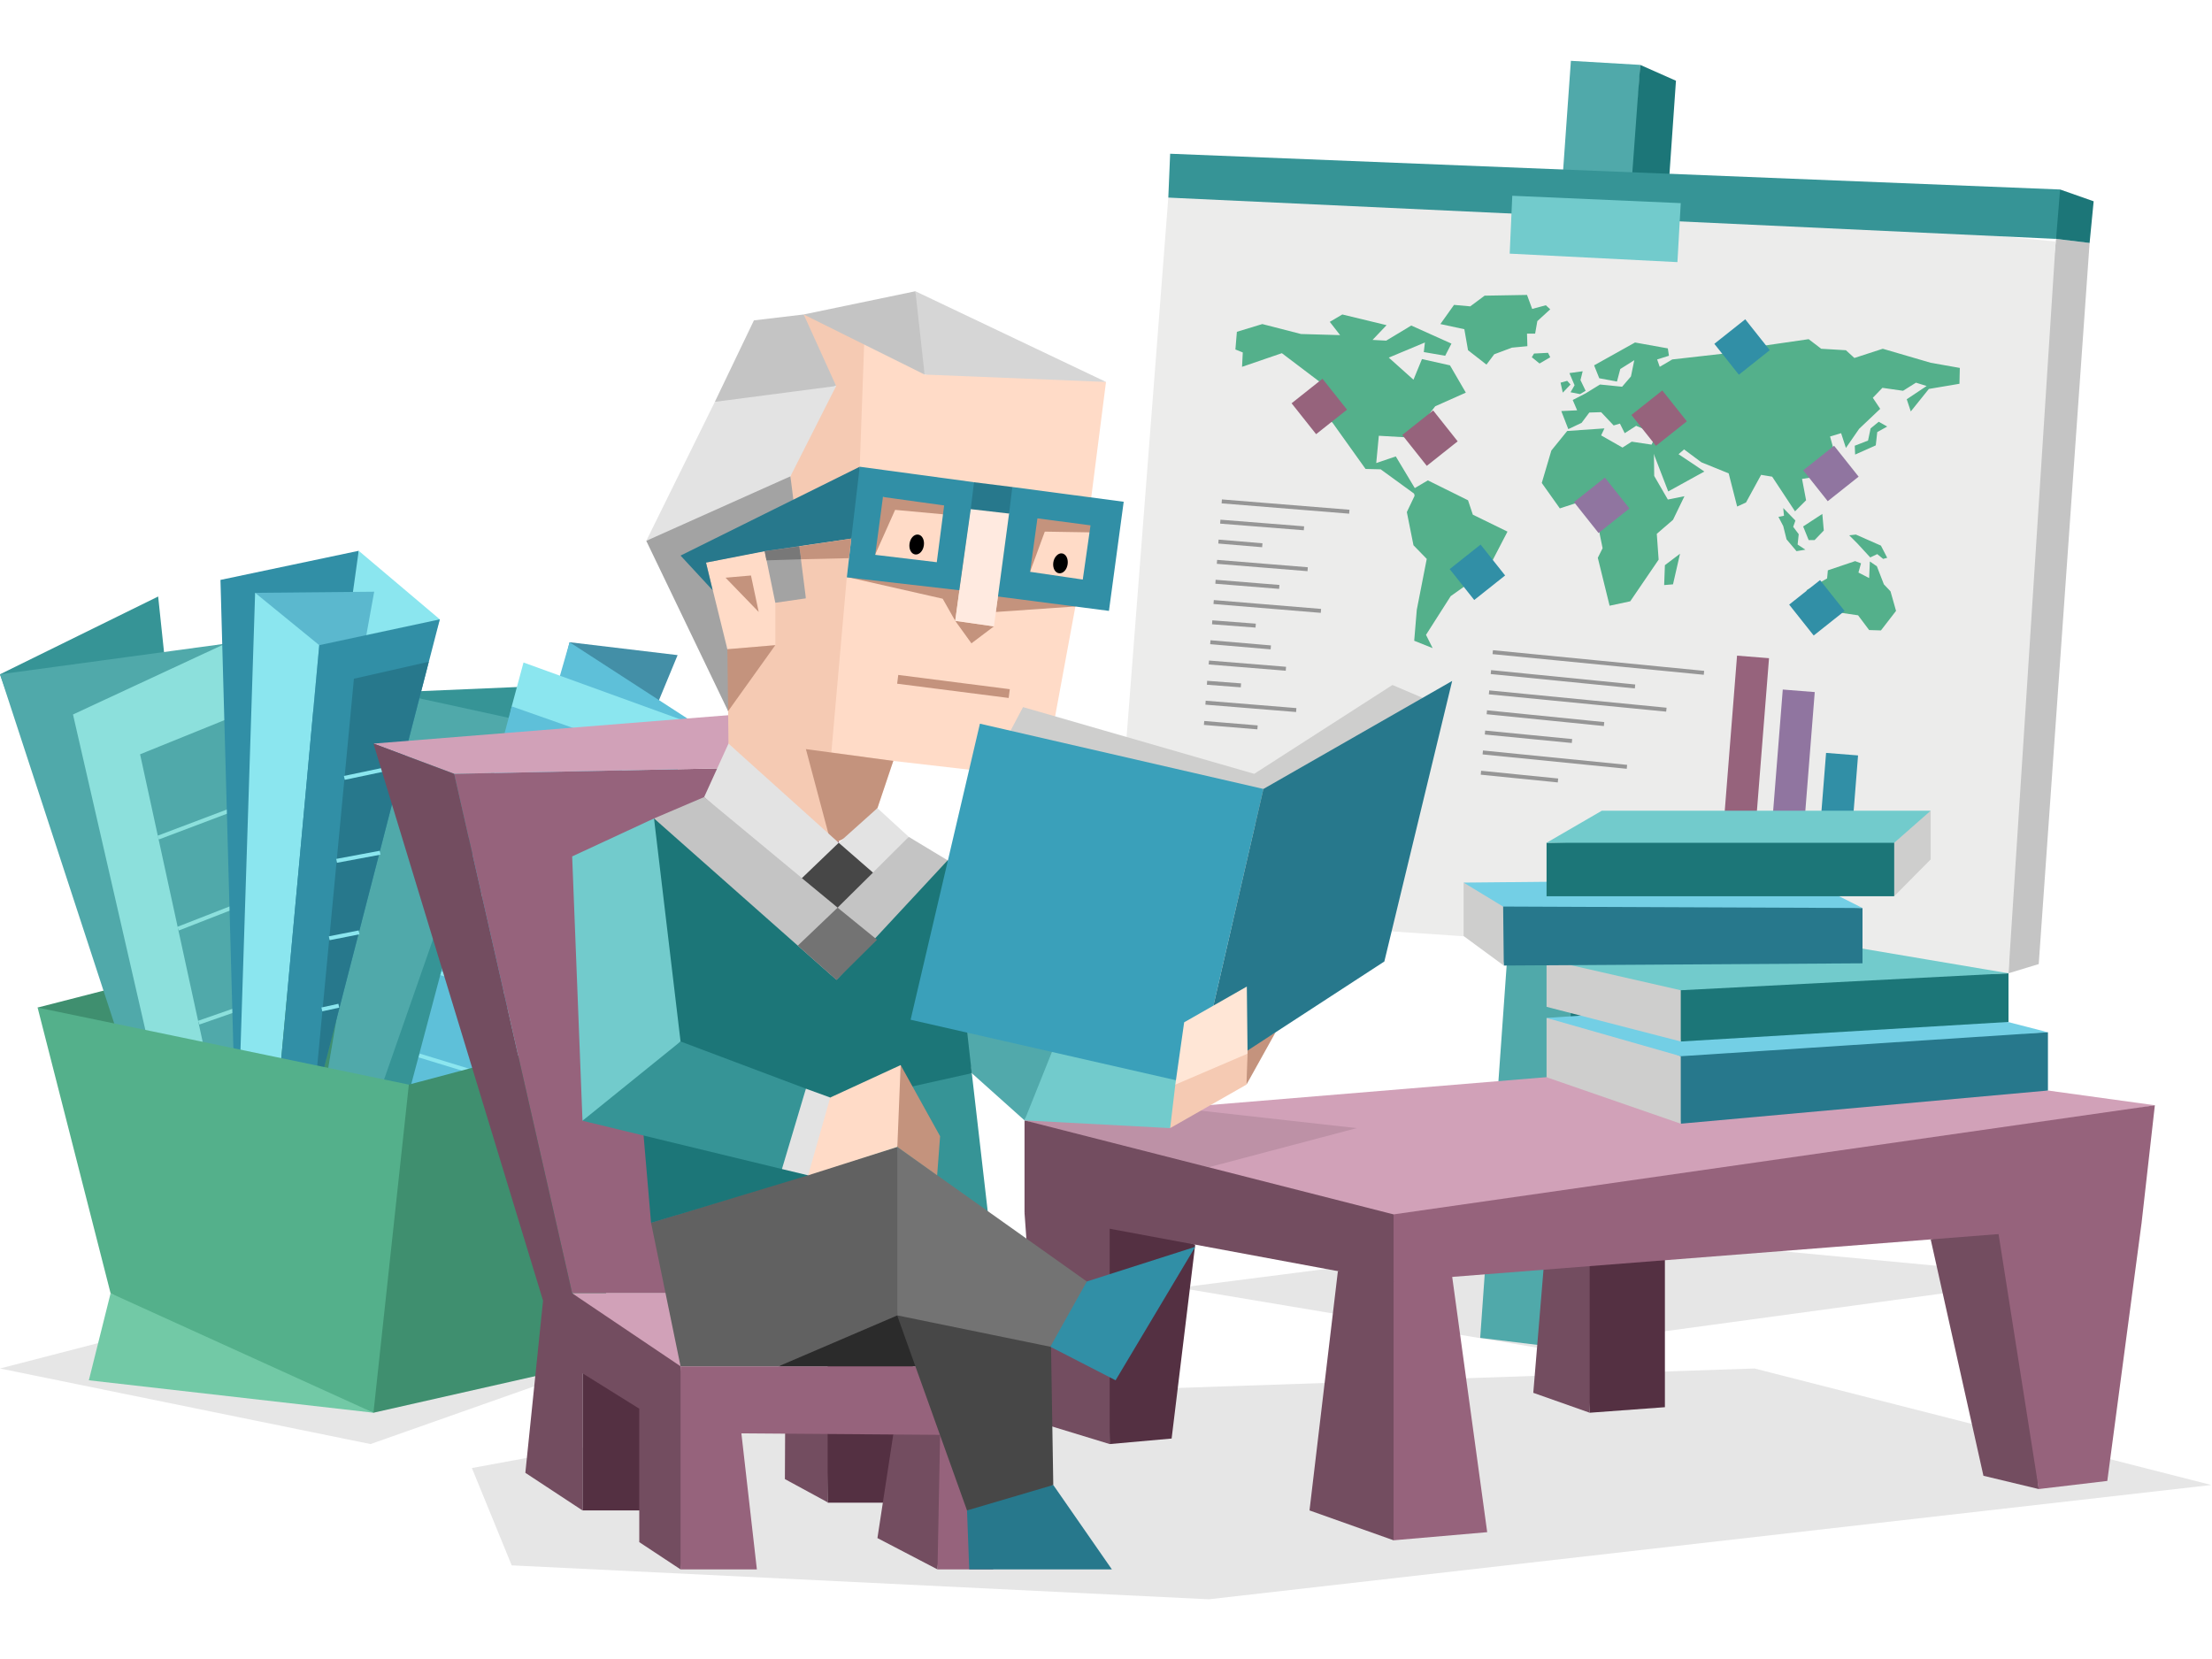 <svg id="illustration_kopia_3" xmlns="http://www.w3.org/2000/svg" viewBox="0 0 600 450"><style>.st0,.st1,.st2{fill-rule:evenodd;clip-rule:evenodd}.st0{opacity:.1}.st1,.st2{fill:#54b08b}.st2{fill:#3f8f6f}.st3{fill:#369496}.st4{fill:#50a9aa}.st5,.st6,.st7{fill-rule:evenodd;clip-rule:evenodd;fill:#369496}.st6,.st7{fill:#50a9aa}.st7{fill:#8ce0dc}.st8{fill:none;stroke:#8ce0dc;stroke-width:1.071;stroke-miterlimit:10}.st10,.st11,.st12,.st9{fill-rule:evenodd;clip-rule:evenodd;fill:#318fa6}.st10,.st11,.st12{fill:#8be6ef}.st11,.st12{fill:#5bb8ce}.st12{fill:#27788c}.st13{fill:none;stroke:#8be6ef;stroke-width:1.071;stroke-miterlimit:10}.st14{fill:#438fa7}.st15{fill:#5ec0d9}.st16{fill:#8be6ef}.st17{fill-rule:evenodd;clip-rule:evenodd;fill:#72c9a6}.st18,.st19,.st20,.st21,.st22,.st23{fill-rule:evenodd;clip-rule:evenodd;fill:#c4c4c4}.st19,.st20,.st21,.st22,.st23{fill:#1c7678}.st20,.st21,.st22,.st23{fill:#ececeb}.st21,.st22,.st23{fill:#72cbcc}.st22,.st23{fill:#9075a0}.st23{fill:#96637c}.st24{fill:none;stroke:#969696;stroke-width:1.071;stroke-miterlimit:10}.st25,.st26,.st27,.st28,.st29{fill-rule:evenodd;clip-rule:evenodd;fill:#734d60}.st26,.st27,.st28,.st29{fill:#543042}.st27,.st28,.st29{fill:#d1a1b8}.st28,.st29{fill:#cececd}.st29{fill:#73cfe5}.st30{fill:#1c7678}.st31,.st32,.st33,.st34,.st35{fill-rule:evenodd;clip-rule:evenodd;fill:#2b2b2b}.st32,.st33,.st34,.st35{fill:#c4937d}.st33,.st34,.st35{fill:#51a9ab}.st34,.st35{fill:#ffdbc7}.st35{fill:#f5cab3}.st36{fill:#ffeae0}.st36,.st37,.st38,.st39,.st40{fill-rule:evenodd;clip-rule:evenodd}.st38,.st39,.st40{fill:#d6d6d6}.st39,.st40{fill:#e3e3e3}.st40{fill:#a3a3a3}.st41,.st42,.st43,.st44,.st45,.st46{fill-rule:evenodd;clip-rule:evenodd;fill:#787878}.st42,.st43,.st44,.st45,.st46{fill:#474747}.st43,.st44,.st45,.st46{fill:#737373}.st44,.st45,.st46{fill:#3aa0ba}.st45,.st46{fill:#ffe6d6}.st46{fill:#616161}</style><path class="st0" d="M128 398.2l101.7-18.7 246.2-8.3 123.9 31.6-271.9 31-189.1-9.2z" id="shadow"/><g id="maps"><path class="st0" d="M0 371.2l100.5 20.5 82.2-29-103.9-11.9z"/><path class="st1" d="M115.4 246.3l78.3 25.9-92.4 111 6.4-96.7z"/><path class="st2" d="M10.2 273.3l105.2-27-14.1 136.9z"/><path class="st3" d="M106.3 187.8l35.3-1.5-59 141.4zM138.4 194.8l8.6-1.6-45 128.9-10 5.6 20.7-68.5z"/><path class="st4" d="M82.6 327.7l23.7-139.9 32.1 7L92 327.7z"/><path class="st5" d="M0 182.9l42.9-21.1 20.9 198.1-3.5-8z"/><path class="st6" d="M66.8 354l-5.7-179.4L0 182.9l57.9 177z"/><path class="st7" d="M61.1 174.6l-41.3 19.2 38.1 166.1h13.9l-8-96.4-1.6-68.7z"/><path class="st6" d="M62.2 194.8L38 204.6l33.8 155.3z"/><path class="st8" d="M42.9 227.2l20.9-7.9M48.3 251.9l16.9-6.6M53.9 277.4l12.9-4.5"/><g><path class="st9" d="M97.3 149.4l-37.5 7.9 4.4 159.6 31.7-109.1z"/><path class="st10" d="M119.3 168l-22-18.6L73 322.9z"/><path class="st11" d="M69.2 160.8l32.3-.3-8.6 47.5z"/><path class="st10" d="M86.6 175l-17.4-14.2-5 156.1 8.8 6z"/><path class="st9" d="M86.6 175l32.7-7-39.9 154.3-6.4.6z"/><path class="st12" d="M116.3 179.5L96 184.1 84.9 301.2z"/><path class="st13" d="M93.4 211l15.7-3.3M91.3 233.5l11.8-2.2M89.3 254.5l8.1-1.6M87.3 273.8l4.6-1"/></g><g><path class="st14" d="M154.5 174.2l29.3 3.5-72.5 175.2z"/><path class="st15" d="M189.7 197l-35.2-22.8L104 349.7l6.2 1.1z"/><path class="st16" d="M97.5 346.9l33.6-116.1 7.7-39.2 3.2-11.9 47.7 17.3-78.4 155.9z"/><path class="st15" d="M138.8 191.6l32.7 11.5-70 145.5-4-1.7z"/><path class="st13" d="M160.2 226.5l-28.2-9.3M149.6 248.6l-23.9-7.4M139.2 270.1l-19.6-6.1M129.4 291.1l-15.7-4.8"/></g><path class="st1" d="M10.2 273.3l100.7 20.9v40.5l-9.6 48.5-42.5-15.1L30 350.8z"/><path class="st17" d="M30 350.8l-5.9 23.6 77.2 8.8z"/><path class="st2" d="M110.9 294.2l82.8-22-36.7 98.4-55.7 12.6z"/></g><g id="stand_x2B_map"><g id="stand"><path class="st0" d="M319.9 349.3l113.7-14.6 125.2 11.8-141 19.2z"/><path class="st18" d="M557.7 64.8l9.1 1.1L553 261.5l-8.2 2.5 3.2-107.9z"/><path class="st19" d="M558.8 51.4l9.1 3.2-1.1 11.3-9.1-1.1-1.9-6.1z"/><path class="st6" d="M426.1 16.5l-24.6 346.4 18 2.2L436 175.6l8.9-158z"/><path class="st19" d="M444.9 17.6l9.7 4.3L431 360.8l-11.5 4.3z"/><path class="st20" d="M316.9 53.6l120.9.6 119.8 11.3L544.8 264l-242.9-16.5z"/><path class="st5" d="M316.9 53.6l.5-11.9 241.4 9.7-1.1 13.4z"/><path class="st21" d="M455.9 55.1l-.9 16-45.5-2.3.7-15.7z"/></g><g id="map"><path class="st1" d="M335.5 90l6.9-2.1 10.5 2.7 10.6.3-2.8-3.6 3.4-2 12 2.9-3.8 4 3.7.2 6.8-4.1 10.9 4.9-1.7 3.3-5.8-1 .3-2.6-9.8 4.1 6.7 6 2.3-5.6 7.6 1.7 4.3 7.4-8.3 3.7-6.6 8.5-8.7-.5-.7 7.4 5.3-1.8 6.9 11.5-11-8-4.1-.1-9-12.6-2.7-1.6-.7-9.4-10.3-7.8-10.8 3.7.2-3.9-2-.8z"/><path class="st1" d="M383.4 132.6l3.9-2.3 10.9 5.4 1.3 3.9 9.4 4.6-5.4 10.4-10 7.1-6.7 10.5 1.8 3.6-5-2 .7-8.4 2.7-13.8-3.6-3.7-1.8-9 2.1-4.4zM435.2 116.2l-.9 1.9 5.8 3.3 2.5-1.6 6 .9.1 8.4 3.7 6.4 4.5-.9-3.1 6.4-4.4 3.8.5 7-7.7 11.3-5.6 1.2-3.2-13 1.3-2.6-2.3-11.3-4.1-1.2-5.2 1.7-4.9-6.9 2.6-8.8 4.3-5.3z"/><path class="st1" d="M425.4 116.4l3.6-1.7 2.1-2.8 3.2-.1 3.4 3.6 1.7-.5 1.3 2.6 3.1-2 5.4 2.3-1.4 3.3 4.7 12.2 9.8-5.4-3.4-2.3-3.6-2.4 1.5-1.3 4.7 3.5 7.4 3 2.3 9 2.4-1.1 4.1-7.5 3 .5 6.2 9.4 3-3-1.1-5.8 6-.9 3.4-4.1-1.8-6.5 3-.9 1.3 4 3.6-5.2 5.7-5.4-2-3 2.6-2.7 5.6.8 3.5-2.2 2.9.9-5.4 3.6 1.1 3.3 4.9-6.1 8.3-1.4.1-4.3-7.9-1.4-13-3.8-7.7 2.5-2.3-2.1-6.7-.4-3.4-2.6-14.5 2.1-6-.8-2.4 2.6-14.1 1.6-3.4 2-.7-2 3.2-1-.3-2-8.9-1.6-11.1 6.2 1.4 3.5 4.8.9.9-3.4 3.8-2.4-.9 4.4-2.4 2.8-6-.6-3.9 2.4-3.5 1.8 1.2 2.8-4.3.2z"/><path class="st1" d="M425.7 101.2l3.6-.5-.6 2.4 1.4 2.9-1.5.9-2.6-.5 1.1-1.9z"/><path class="st1" d="M423.3 103.8l1.8-.5.9 1-2.1 2.2zM451.6 153.3l4.1-3.1-1.9 8.3-2.4.2zM403.2 98.9l2.1-2.8 4.8-1.8 4.2-.4-.1-3.4h2.2l.6-3.4 3.5-3.2-1.2-1.1-3.7 1-1.4-3.8-11.5.2-3.9 2.9-4.4-.4-3.7 5.2 6.5 1.4 1 5.7zM492.2 167.8l-.1-3.9-2.1-3.8 5.6-3.2.2-2.2 7.4-2.5 1.6.6-.7 2.5 2.9 1.5.2-4.5 1.9 1.3 1.9 4.9 1.8 1.9 1.5 5.3-4.1 5.3-3.2-.1-3-4-6.8-1-.5 1.7zM489.1 142.8l5.2-3.4.4 4.5-2.5 2.6h-1.6zM503.4 145l6.8 3 1.7 3.3-1.1.3-1.6-1.3-1.9.9-3.5-3.8-2.2-2.2zM483.7 137.8l3.3 3.4-.6 1.7 1.5 2-.3 2.8 2.1 1.4-2.4.4-2.7-3.2-.9-3.6-1.3-2.5 1.5-.3zM509.6 114.4l2.3 1.3-2.7 1.5-.4 3.6-5.6 2.5-.1-2.4 3.6-1.4.7-3.3zM415.5 96.9l2.1 1.7 2.9-1.7-.6-1.2-3.8.2z"/></g><g id="chart"><path transform="matrix(.079 -.997 .997 .079 235.297 680.431)" class="st22" d="M460.3 208.5h51.1v8.7h-51.1z"/><path transform="matrix(.079 -.997 .997 .079 228.659 663.067)" class="st23" d="M443.5 203.4h59.3v8.7h-59.3z"/><path transform="matrix(.079 -.997 .997 .079 237.531 701.176)" class="st9" d="M480.8 217.7h34.9v8.7h-34.9z"/><path transform="rotate(-38.445 472.499 94.168)" class="st9" d="M467.2 88.8h10.7v10.7h-10.7z"/><path transform="rotate(-38.455 400.718 155.251)" class="st9" d="M395.4 149.9h10.7v10.7h-10.7z"/><path transform="rotate(-38.455 492.857 164.894)" class="st9" d="M487.5 159.5h10.7v10.7h-10.7z"/><path transform="rotate(-38.455 434.468 137.037)" class="st22" d="M429.1 131.7h10.7v10.7h-10.7z"/><path transform="rotate(-38.455 496.612 128.465)" class="st22" d="M491.3 123.1H502v10.7h-10.7z"/><path transform="rotate(-38.445 387.856 118.812)" class="st23" d="M382.5 113.5h10.7v10.7h-10.7z"/><path transform="rotate(-38.445 357.857 110.241)" class="st23" d="M352.5 104.9h10.7v10.7h-10.7z"/><path transform="rotate(-38.445 449.999 113.454)" class="st23" d="M444.7 108.1h10.7v10.7h-10.7z"/><path class="st24" d="M404.9 176.9l57.3 5.6M404.4 182.3l39.1 3.9M403.9 187.8l48.1 4.7M403.3 193.2l31.8 3.2M402.8 198.7l23.6 2.3M402.2 204.1l39.1 3.9M401.7 209.6l20.9 2.1M331.4 136l34.6 2.8M331 141.5l22.7 1.8M330.5 146.9l11.9 1M330.1 152.4l24.6 2M329.7 157.8l17.3 1.4M329.2 163.3l29.1 2.4M328.8 168.8l11.8.9M328.3 174.2l16.4 1.4M327.9 179.7l20.9 1.7M327.4 185.2l9.2.7M327 190.6l24.6 2M326.6 196.1l14.5 1.2"/></g></g><g id="table_kopia"><path class="st25" d="M277.9 329l4.1 56.9 19 5.8 3.6-62.3zM380.9 344.8l-2.9 73-22.8-8.1 7.7-64.9z"/><path class="st26" d="M301 391.7l16.8-1.5 6.4-52.6-23.2-7.5z"/><path class="st23" d="M378 347.6v70.2l25.4-2.2-9.5-69.3-8-1.5z"/><path class="st25" d="M553 403.9l-15-3.6-14.3-64.1 21.5-7.2z"/><path class="st23" d="M580.9 331.7l-9.3 70-18.6 2.2-10.9-69.2 19.4-9z"/><path class="st26" d="M451.6 336.4v45.3l-20.4 1.5-2.8-48.5z"/><path class="st25" d="M431.2 383.2l-15.3-5.4 3.2-38.6 12.1-3z"/><path class="st27" d="M277.9 303.9L378 334.7l206.5-34.9-96.5-13.3z"/><path class="st23" d="M378 329.4l-3.2 8.8 3.2 9.4 202.9-15.9 3.6-31.9z"/><path class="st25" d="M277.9 303.9V329L378 347.6v-18.2z"/><path class="st0" d="M318.8 300.5L368 306l-40.1 10.6-50-12.7z"/></g><g id="books"><path class="st12" d="M555.5 280l-102.8 3.3 3.2 21.5 99.6-9z"/><path class="st28" d="M455.9 286.5l-15.6-6.6-20.8-3.8v16.1l36.4 12.6z"/><path class="st29" d="M555.5 280l-40.1-10.3-95.9 6.4 36.4 10.4z"/><path class="st30" d="M455.9 282.5l-1.6-8.3 1.6-7.8 88.9-2.4v13.2z"/><path class="st28" d="M455.9 266.4l-36.4-6.1v12.8l36.4 9.4z"/><path class="st21" d="M419.5 260.3l80.9-3.8 44.4 7.5-88.9 4.6z"/><path class="st12" d="M405.5 243.7l99.7 2.6v15l-97.3.6z"/><path class="st28" d="M407.7 243.7l-10.7-4.3v14.5l10.9 8z"/><path class="st29" d="M397 239.4l92.7-.9 15.5 7.8-97.5-.4z"/><path class="st30" d="M419.5 228.6l96.4-2.1-2.1 16.6h-94.3z"/><path class="st28" d="M513.8 226.5l9.9-6.6v13.2l-9.9 10z"/><path class="st21" d="M523.7 219.9h-89.2l-15 8.7h94.3z"/></g><g id="chair"><path class="st25" d="M224.5 407.5l-11.6-6.3.1-20.9 12-.8z"/><path class="st26" d="M158 370.6h16.4v39.1H158zM224.5 368.5h23.1v39.1h-23.1z"/><path class="st25" d="M254.3 425.7l-16.3-8.5 4.3-28.1 14.8-4.8z"/><path class="st23" d="M123.2 209.9l101.7-2.1 18.5 143h-88.2z"/><path class="st27" d="M155.2 350.8l24.1 19.8h87.1l-23-19.8zM123.2 209.9l-21.9-8.2 109.9-8.8 13.7 14.9z"/><path class="st25" d="M123.2 209.9l32 140.9 29.4 19.8 3.7 27.6-3.7 27.5-11.2-7.4v-36.2l-15.4-9.6v37.2l-15.5-10.2 4.8-46.7-46-151.1z"/><path class="st23" d="M184.6 370.6v55.1h20.7l-4.2-36.9 53.9.4-.7 36.5h15.1l.2-55.1z"/></g><g id="istj"><path class="st31" d="M211.2 370.6h37.4l2.2-27.8z"/><path class="st32" d="M338.1 294.2L346 280l-9.6 5.6z"/><path class="st21" d="M277.9 303.9l5.1-19.5 8.2-13.7 33 9-6.8 26.3z"/><path class="st33" d="M257.1 233.3l34.1 37.4-13.3 33.2-14.3-12.8-4.5-27.1z"/><path class="st34" d="M300 103.6l-30.4-3.7-18.8 1.7-12.5-9.6-20.3-6.7 1.6 12.1 7.2 7.3-9.4 11.1-3 13.4-.4 17.5 4.6 15.6-4-.8-4.3 2v-7.9l-2.8-6.2-8.8-.1-7.2 3.3 1.4 11.9 4.4 11.6-2 6.6 2.2 10.2 1.9 4.9-1.8 3.9 10.2 12.4 17.7 15 7.5-3.9 5-6 4.3-12.8 40.8 4.7 8.6-46.6 4.6-8 1.8-16.1-2.1-5.5z"/><path class="st35" d="M234.4 93.4l-1.2 33.2-3.5 29.9-4.2 47.6 16.8 2.3-3.5 5.6-.8 7.2-12.5 9.9-27.9-27.4-.3-25.6 13-1.1v-11.5l3.7-2.1 4.6.9-3-10.2-1.2-22.9 4.3-12.1 8.1-12.4-5.5-8.3-3.3-11.1 10.8 4.2z"/><path class="st32" d="M197.3 176.1l13-1.1-12.8 17.9-2-10.4zM242.3 206.4l-23.7-3.2 6.9 25.9 8.1-3.9 4.4-6zM237.4 150.4l5.4-12.1 13 1.2 1.5 14.8-27.6 2.2 26 5.9 3.4 6 5.1-37.6-24.7 4-4.9 6.9zM279.4 155.1l4-10.9 12.1.2 2.6 2.6-5.3 14-22.1.7-.6 4.3 21.6-1.5 7.4-10.8.7-15.4-22-1.1-3.7 16.6zM259.1 168.4l4.4 6.1 6.1-4.6z"/><path class="st36" d="M263.3 138.1l10.4 1.2-4.1 30.6-10.5-1.5z"/><path class="st12" d="M263.3 138.1l-1-4.1 1.9-3.2 10.4 1.3 1.8 4-2.7 3.2z"/><path class="st9" d="M264.2 130.8l-31-4.2-2.5 11 .2 8.5-1.2 10.5 30.5 3.5 3.1-21.9.9-7.4zm-24.7 4l16.6 2.3-2 15.4-16.7-2 2.1-15.7zM274.6 132.1l30.2 4-4 29.6-30.1-3.9 3-22.4.9-7.3zm6.8 8.5l-2 14.5 14.3 2.1 2.1-14.7-14.4-1.9z"/><path class="st37" d="M249 145c1.1.1 1.8 1.4 1.6 2.9-.2 1.5-1.2 2.6-2.3 2.5-1.1-.1-1.8-1.4-1.6-2.9.2-1.5 1.2-2.6 2.3-2.5zM288 150.1c1.1.1 1.8 1.4 1.6 2.9-.2 1.5-1.2 2.6-2.3 2.5-1.1-.1-1.8-1.4-1.6-2.9.2-1.5 1.3-2.6 2.3-2.5z"/><path transform="rotate(-82.71 258.691 186.216)" class="st32" d="M257.5 170.9h2.4v30.5h-2.4z"/><path class="st32" d="M205.8 166l-2.1-9.9-6.9.6z"/><path class="st38" d="M300 103.6L248.3 79l-.3 13.1 2.8 9.5z"/><path class="st18" d="M218 85.3l-13.5 1.6-10.6 22.1 14.6.7 18.3-5z"/><path class="st39" d="M193.9 109l-18.6 37.7 21.2-7.6 17.9-9.9 12.4-24.5z"/><path class="st40" d="M214.4 129.2l4.2 33.1-8.3 1.2-2.9-14.1-15.9 3.2 5.8 23.5.2 16.8-22.2-46.2z"/><path class="st18" d="M250.8 101.6L248.3 79 218 85.3z"/><path class="st12" d="M233.2 126.6l-48.6 24.1 8.7 9.4-1.8-7.5 16-3.1 23.4-3.4z"/><path class="st32" d="M216.8 148.2l14.1-2.1-.6 5.3-13 .3z"/><path class="st41" d="M207.4 149.5l9.4-1.3.5 3.5-9.4.3z"/><path class="st39" d="M197.6 201.7l-6.6 14.5 25.2 23.2 11 6.8 11.3-7.7 8-11.5-8.5-7.8-10.5 9.4z"/><path class="st18" d="M246.5 227l12.1 7.3-15.3 18-16.4 13.5-27.3-21.5-22.2-22.3 13.6-5.8 36.2 30z"/><path class="st19" d="M257.1 233.3l-30.2 32.5-49.5-43.8.2 84 68.1-4.2 17.9-10.7z"/><path class="st42" d="M227.5 228.6l-10 9.6 9.7 8 9.6-9.5z"/><path class="st43" d="M227.2 246.2l-10.8 10.3 10.5 9.3 11-10.9z"/><path class="st5" d="M263.6 291.1l-40.4 9-42.3 31.6 88 5.4z"/><path class="st28" d="M274.1 198.2l3.4-6.4 62.7 18.1 37.5-24.1 8.2 3.5-44.7 34.6z"/><path class="st44" d="M265.8 196.3l76.9 17.7-18.5 80.2-77.2-17.6z"/><path class="st12" d="M342.7 214l51.2-29.3-18.4 76.1-51.3 33.4z"/><path class="st45" d="M318.8 294.2l2.4-16.9 17-9.7.2 18.2-9.2 10.6z"/><path class="st35" d="M318.8 294.2l-1.4 11.8 20.7-11.8.3-8.4z"/><path class="st42" d="M236.8 338.5l27.4-3.8 20.7 18.8.8 49.3-9.8 5.3-13.6 1.6z"/><path class="st12" d="M285.7 402.8l15.9 22.9h-38.7l-.6-16z"/><path class="st46" d="M243.4 311.1l2.3 20.6-2.3 25.1-32.2 13.8h-26.6l-8-38.9z"/><path class="st43" d="M243.4 311.1l51.4 36.5-3.6 8.7-6.3 9-41.5-8.5z"/><path class="st9" d="M284.9 365.3l17.7 9.1 21.6-36.2-29.4 9.4z"/><path class="st19" d="M176.6 331.7l42.6-12.9-44.8-12.8z"/><path class="st21" d="M177.4 222l7.2 60.5-9.3 10.4L158 304l-2.8-71.7z"/><path class="st5" d="M184.6 282.5l34 12.8-1.3 9.2-5.2 12.6L158 304z"/><path class="st39" d="M218.6 295.3l6.6 2.4.1 11-6.1 10.1-7.1-1.7z"/><path class="st34" d="M225.2 297.7l19.1-8.8L247 304l-3.6 7.1-24.2 7.7z"/><path class="st32" d="M244.3 288.9l-.9 22.2 10.8 7.7.8-10.6z"/></g></svg>